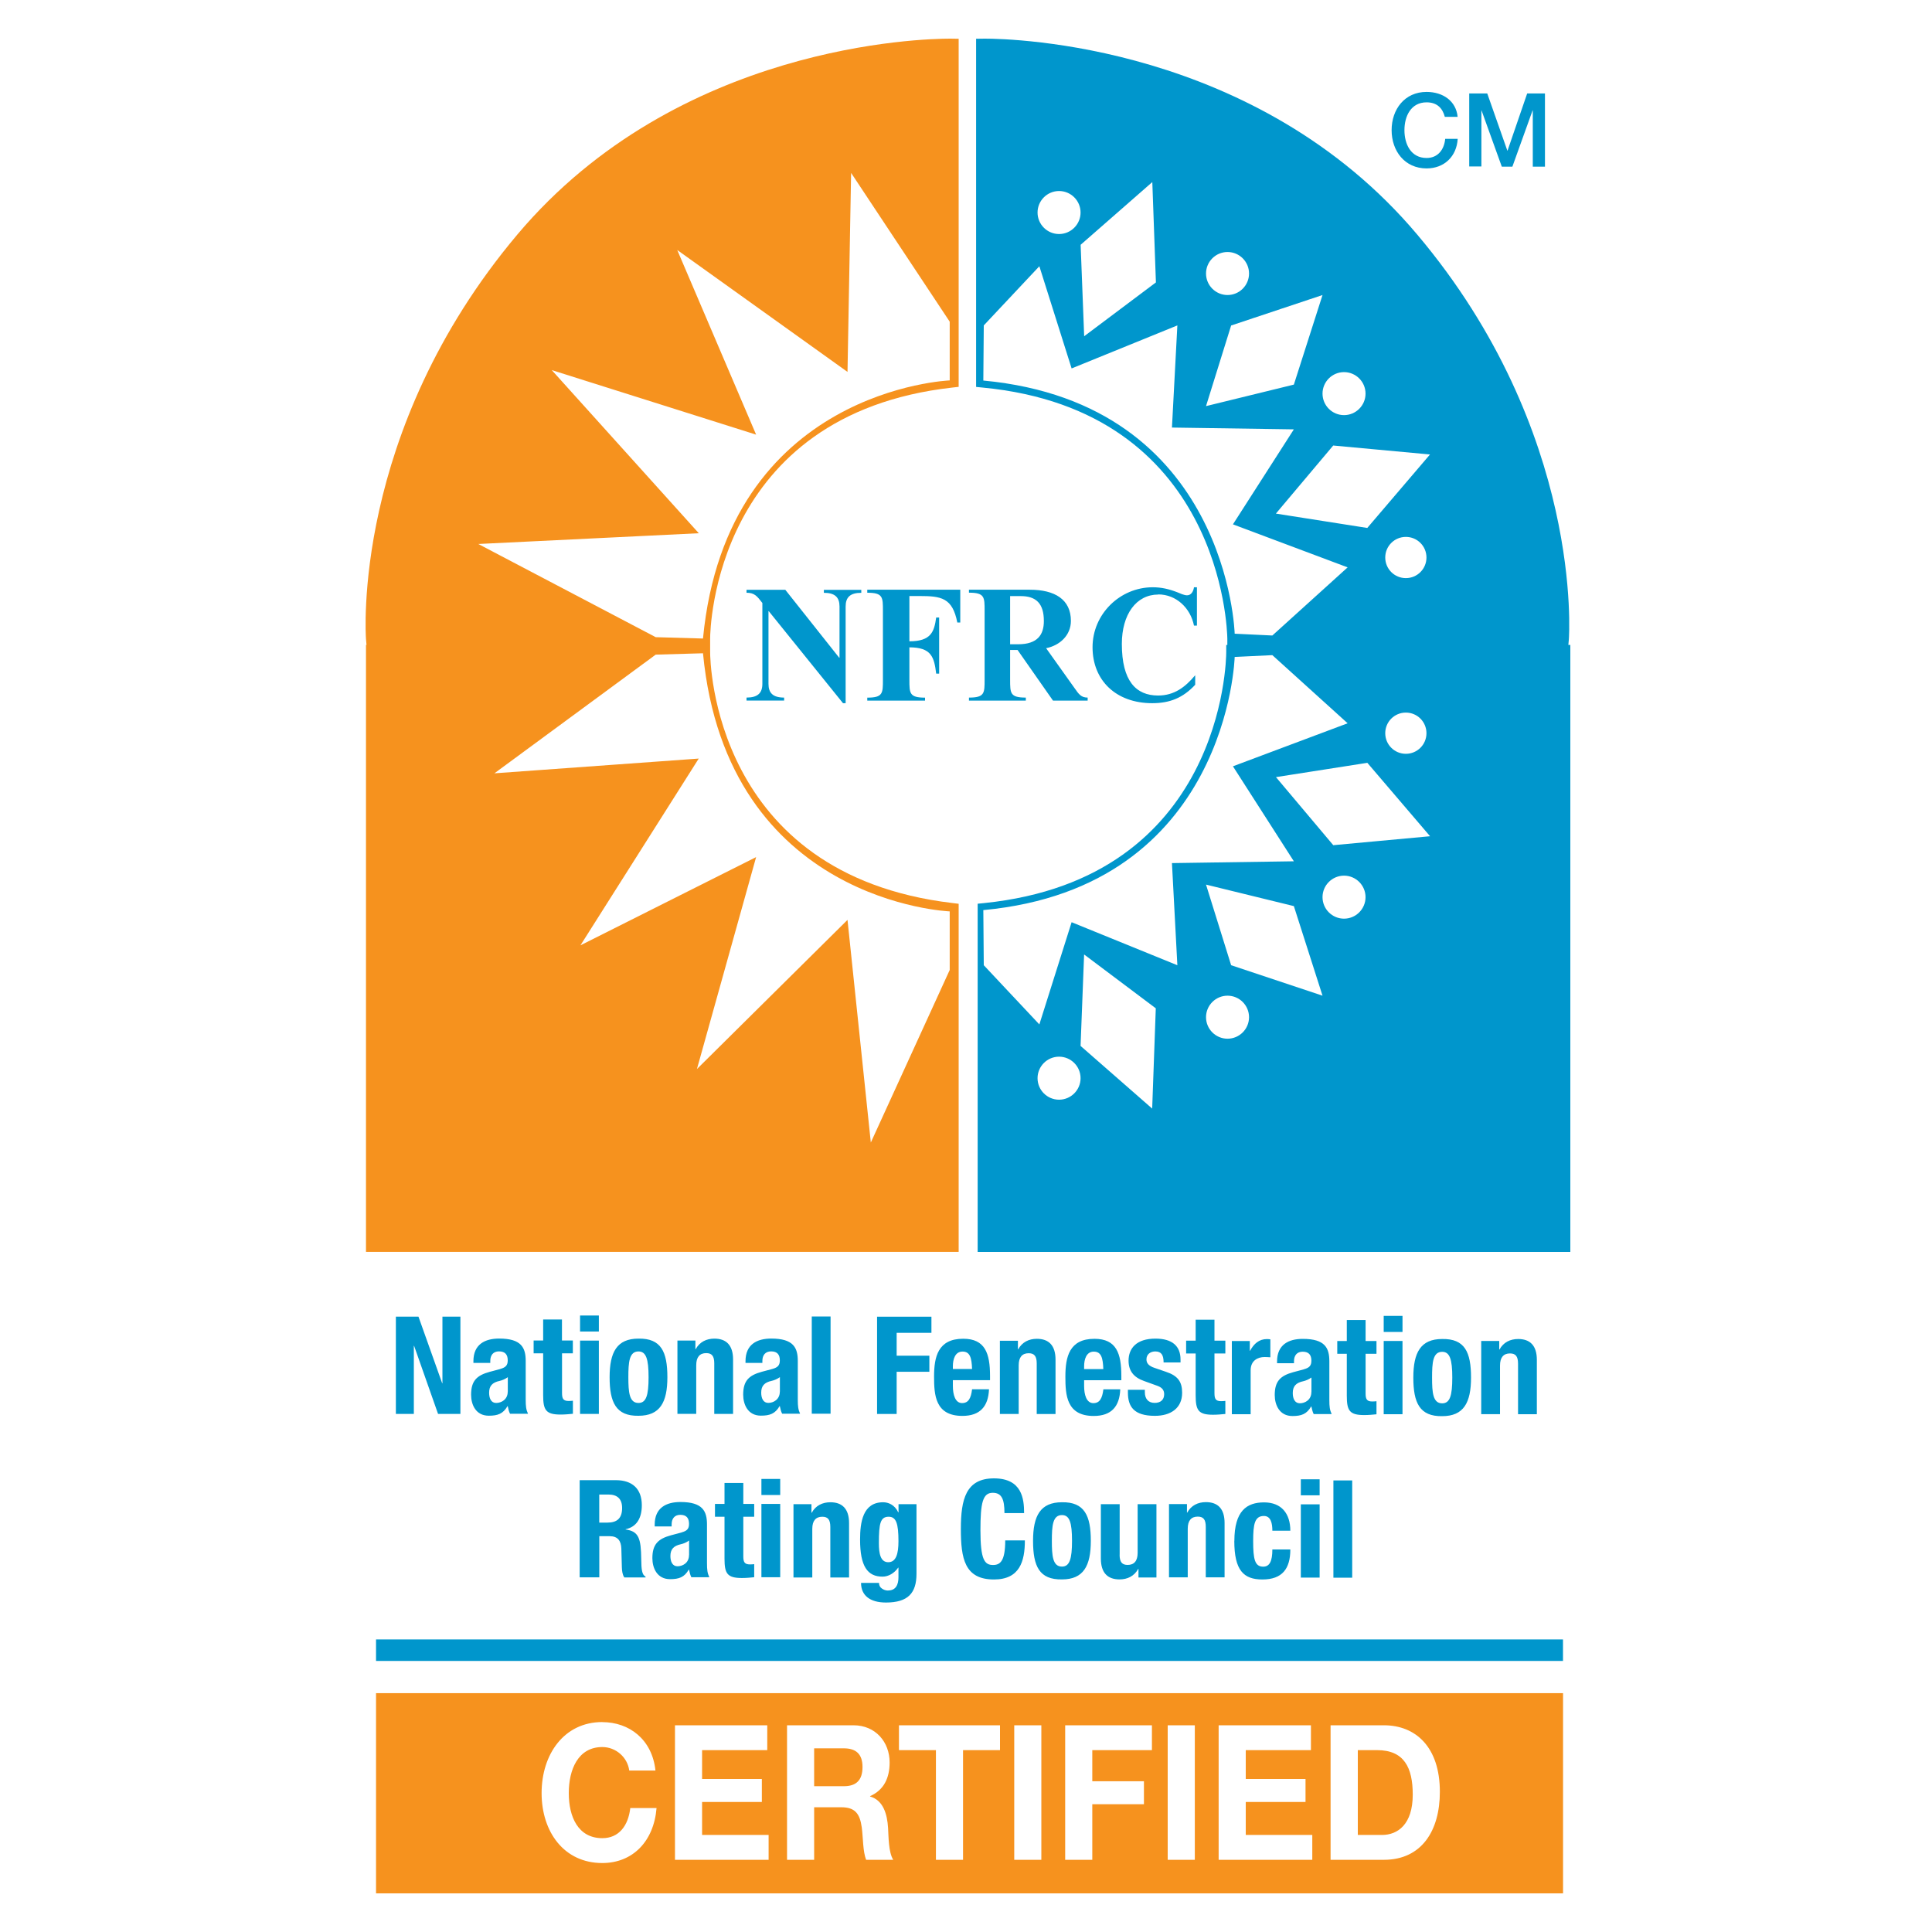 <?xml version="1.0" encoding="UTF-8"?>
<svg xmlns="http://www.w3.org/2000/svg" id="Calque_1" viewBox="0 0 300 300">
  <defs>
    <style>.cls-1{fill:#0096cc;}.cls-2{fill:#f6921e;}</style>
  </defs>
  <g>
    <path class="cls-2" d="M108.5,82.79l-22.82-25.32,31.73,10.02-12.25-28.67,26.44,18.93,.56-30.9,15.31,23.1v9.12s-34.59,1.33-38.31,40.08l-7.34-.21-27.55-14.47,34.23-1.67h0Zm38.97,58.71v9.12l-12.25,26.79-3.62-34.57-23.38,23.16,9.19-32.91-27.28,13.7,18.37-29-31.73,2.29,25.05-18.43,7.34-.21c3.72,38.75,38.31,40.08,38.31,40.08m-90.64,52.87h92.03v-54.05l-.98-.12c-37.14-4.41-37.61-37.56-37.61-38.97v-2.1c0-1.42,.64-34.82,37.61-38.97l.98-.11V6.02l-1.33-.02c-4.25,0-42.28,.86-67.18,30.4-25.85,30.69-23.54,62.52-23.52,62.84l.08,.9h-.08v94.25h0Z"></path>
    <path class="cls-1" d="M179.85,92.3c2.81,0,5.01,2.13,5.55,4.84h.46v-5.95h-.46c-.08,.6-.41,1.25-1.08,1.25-.44,0-1.12-.31-1.5-.47-1.26-.49-2.45-.78-3.82-.78-5.09,0-9.35,4.16-9.35,9.31s3.64,8.69,9.27,8.69c2.74,0,4.78-.83,6.67-2.86v-1.48c-1.55,1.85-3.25,3.15-5.76,3.15-3.44,0-5.63-2.26-5.63-8.01,0-4.6,2.24-7.67,5.66-7.67m32.45-10.34l-14.19-2.23,8.9-10.57,15.03,1.39-9.74,11.41h0Zm2.79,4.59c0-1.77,1.43-3.2,3.2-3.2s3.2,1.43,3.2,3.2-1.43,3.2-3.2,3.2-3.2-1.43-3.2-3.2m3.2,24.08c1.77,0,3.2,1.43,3.2,3.2s-1.43,3.2-3.2,3.2-3.2-1.43-3.2-3.2,1.43-3.2,3.2-3.2m-11.27,20.59l-8.9-10.57,14.19-2.22,9.74,11.4-15.03,1.39h0Zm1.67,11.41c-1.84,0-3.34-1.5-3.34-3.34s1.5-3.34,3.34-3.34,3.34,1.5,3.34,3.34-1.5,3.34-3.34,3.34m-17.53,7.23l-3.9-12.52,13.64,3.34,4.45,13.91-14.19-4.73Zm-.56,11.41c-1.84,0-3.34-1.5-3.34-3.34s1.5-3.34,3.34-3.34,3.34,1.5,3.34,3.34-1.5,3.34-3.34,3.34m-24.21-18.09l-5.01,15.87-8.63-9.19-.07-8.56c38.07-3.55,39.03-39.31,39.03-39.31l5.85-.28,11.69,10.58-17.81,6.68,9.46,14.75-18.93,.28,.84,15.86-16.42-6.68h0Zm12.52,28.95l-11.13-9.74,.55-14.2,11.13,8.36-.56,15.58h0Zm-14.47-1.39c-1.84,0-3.34-1.5-3.34-3.34s1.5-3.34,3.34-3.34,3.34,1.5,3.34,3.34-1.5,3.34-3.34,3.34m-11.76-111.67l.07-8.56,8.63-9.19,5.01,15.87,16.42-6.68-.84,15.86,18.93,.28-9.46,14.75,17.81,6.68-11.69,10.58-5.85-.28s-.96-35.75-39.03-39.31m11.76-29.43c1.84,0,3.34,1.5,3.34,3.34s-1.5,3.34-3.34,3.34-3.34-1.5-3.34-3.34,1.5-3.34,3.34-3.34m15.03,14.2l-11.13,8.35-.55-14.2,11.13-9.74,.56,15.59h0Zm11.69,6.68l14.19-4.73-4.45,13.91-13.64,3.34,3.9-12.52Zm-.56-11.41c1.84,0,3.34,1.5,3.34,3.34s-1.5,3.34-3.34,3.34-3.34-1.5-3.34-3.34,1.5-3.34,3.34-3.34m18.09,18.65c1.84,0,3.34,1.5,3.34,3.34s-1.5,3.34-3.34,3.34-3.34-1.5-3.34-3.34,1.5-3.34,3.34-3.34m34.83,42.4l.08-.9c.02-.32,2.34-32.15-23.52-62.83C195.18,6.86,157.15,6,152.9,6l-1.33,.02V60.08l1,.1c37.09,3.53,37.99,37.54,38.01,38.99v.98h-.17v1.11c0,1.43-.58,35.18-37.6,38.97l-1,.1v54.07h92.03V100.14h-.33l.02,.04Zm-13.51-83.04h.03l3.15,8.74h1.64l3.14-8.74h.03v8.74h1.89V14.51h-2.76l-3.05,8.88h-.03l-3.12-8.88h-2.8v11.34h1.89v-8.71Zm-8.5,9.01c2.75,0,4.67-1.87,4.83-4.59h-1.94c-.16,1.65-1.12,2.97-2.89,2.97-2.43,0-3.44-2.14-3.44-4.32s1.02-4.32,3.44-4.32c1.66,0,2.49,.95,2.83,2.25h1.99c-.24-2.45-2.26-3.86-4.82-3.87-3.4,0-5.43,2.7-5.43,5.94s2.04,5.94,5.43,5.94m-64.67,66.41h1.65c2.38,0,3.59,1.14,3.59,3.87,0,2.11-.96,3.61-4,3.61h-1.24v-7.48Zm2.43,15.76c-2.43,0-2.43-.68-2.43-2.79v-4.6h1.16l5.5,7.86h5.38v-.47c-1.01,0-1.37-.52-2.04-1.48l-4.41-6.19c2.12-.42,3.85-2,3.85-4.24,0-3.33-2.5-4.84-6.38-4.84h-9.45v.46c2.43,0,2.43,.68,2.43,2.79v10.71c0,2.11,0,2.79-2.43,2.79v.47h8.83v-.47h-.01Z"></path>
    <path class="cls-1" d="M134.67,92.04c2.43,0,2.43,.68,2.43,2.79v10.71c0,2.11,0,2.79-2.43,2.79v.46h8.97v-.46c-2.43,0-2.43-.68-2.43-2.79v-5.02c3.41,0,3.85,1.5,4.16,4.08h.46v-8.71h-.46c-.31,2.18-.76,3.69-4.16,3.69v-7.03h1.55c3.39,0,5.14,.26,5.89,4.11h.46v-5.09h-14.44v.46h0Zm-15.29,2.87l11.52,14.28h.41v-15.01c0-1.43,.7-2.13,2.43-2.13v-.46h-5.81v.46c1.73,0,2.43,.71,2.43,2.13v7.95h-.05l-8.37-10.55h-6.02v.46c1.24,0,1.63,.52,2.46,1.59v12.56c0,1.43-.73,2.13-2.46,2.13v.46h5.84v-.46c-1.73,0-2.43-.71-2.43-2.13v-11.29h.05Z"></path>
    <path class="cls-2" d="M93.52,267.41c4.21,0,7.75,2.7,8.26,7.52h-4.07c-.27-2.07-2.09-3.65-4.18-3.65-3.78,0-5.21,3.51-5.21,7.16s1.43,6.99,5.21,6.99c2.57,0,4.03-1.93,4.34-4.68h4.08c-.43,5.21-3.73,8.54-8.43,8.54-5.93,0-9.42-4.83-9.42-10.86s3.49-11.03,9.42-11.03m11.29,.5h14.33v3.86h-10.12v4.48h9.28v3.57h-9.28v5.12h10.33v3.86h-14.54v-20.89Zm17.39,0h10.33c3.43,0,5.61,2.61,5.61,5.76,0,2.46-.91,4.3-3.03,5.24v.06c2.07,.59,2.66,2.78,2.79,4.88,.08,1.32,.06,3.78,.8,4.95h-4.21c-.51-1.32-.46-3.33-.67-5-.3-2.2-1.07-3.16-3.19-3.16h-4.21v8.16h-4.21v-20.89h-.01Zm17.39,0h15.69v3.86h-5.74v17.03h-4.21v-17.03h-5.74s0-3.86,0-3.86Zm17.9,0h4.21v20.89h-4.21v-20.89Zm7.91,0h13.47v3.86h-9.26v4.83h8.02v3.57h-8.02v8.63h-4.21v-20.89Zm15.92,0h4.21v20.89h-4.21s0-20.89,0-20.89Zm7.91,0h14.33v3.86h-10.12v4.48h9.28v3.57h-9.28v5.12h10.33v3.86h-14.54v-20.89h0Zm17.38,0h8.27c4.97,0,8.7,3.4,8.7,10.33,0,6.06-2.84,10.56-8.7,10.56h-8.27v-20.89Zm-148.22,26.1H242.71v-31.09H58.39v31.09Zm75.54-19.62c0-2.02-1.02-2.9-2.9-2.9h-4.61v5.88h4.61c1.88,0,2.9-.88,2.9-2.99m85.44,4.3c0-4.21-1.34-6.91-5.53-6.91h-3v13.17h3.76c2.44,0,4.77-1.64,4.77-6.26"></path>
  </g>
  <rect class="cls-1" x="58.39" y="254.57" width="184.31" height="3.34"></rect>
  <path class="cls-1" d="M214.86,219.6h2.92v-11.38h-2.92v11.38Zm-5.73-14.63v3.26h-1.48v1.99h1.48v6.51c0,2.31,.42,3,2.71,3,.68,0,1.27-.06,1.9-.12v-2.03c-.19,.02-.42,.04-.65,.04-.85,0-1.04-.36-1.04-1.25v-6.15h1.69v-1.99h-1.69v-3.26h-2.92Zm-2.08,40.01h2.92v-15.1h-2.92v15.1Zm10.73-40.65h-2.92v2.49h2.92v-2.49Zm4.59,9.58c0-2.33,.12-4,1.57-4,1.18,0,1.57,1.16,1.57,4s-.38,4-1.57,4c-1.44,0-1.57-1.67-1.57-4m6.05,0c0-3.96-.97-6.05-4.48-5.99-3.34,0-4.48,2.09-4.48,5.99s.97,6.05,4.48,5.99c3.34,0,4.48-2.09,4.48-5.99m-37.14-5.69v11.38h2.92v-6.83c0-1.52,1.14-2.05,2.15-2.05,.3,0,.62,.02,.91,.04v-2.79c-.17-.02-.35-.04-.53-.04-1.21,0-2.03,.72-2.62,1.82h-.04v-1.52h-2.79Zm12.35,7.92c0,1.25-1.01,1.76-1.79,1.76s-1.1-.72-1.1-1.59c0-1.02,.46-1.59,1.65-1.84,.36-.08,.85-.28,1.25-.57v2.24h0Zm-1.16-3.51l-1.65,.44c-2.01,.55-2.88,1.41-2.88,3.55,0,1.52,.72,3.26,2.75,3.26,1.39,0,2.22-.3,2.9-1.48h.04c.09,.38,.17,.82,.36,1.18h2.79c-.3-.66-.36-1.14-.36-2.2v-5.99c0-2.06-.65-3.49-4.12-3.49-2.2,0-4,.89-4,3.51v.27h2.63v-.31c0-.89,.46-1.48,1.35-1.48,.97,0,1.35,.53,1.35,1.39,0,.76-.29,1.1-1.16,1.34m-10.81,26.65c0,4.57,1.44,5.99,4.36,5.99,3.09,0,4.34-1.67,4.34-4.66h-2.79c0,1.84-.44,2.67-1.42,2.67-1.31,0-1.56-1.16-1.56-3.98,0-2.62,.23-3.89,1.67-3.89,1.09,0,1.31,1.18,1.31,2.29h2.79c0-2.69-1.4-4.4-4.08-4.4s-4.61,1.31-4.61,5.99m13.24-9.58h-2.92v2.49h2.92v-2.49Zm-2.92,15.27h2.92v-11.38h-2.92v11.38Zm28.01-36.76v11.38h2.92v-7.55c0-1.27,.55-1.88,1.55-1.88,.87,0,1.25,.45,1.25,1.59v7.85h2.92v-8.44c0-2.24-1.07-3.24-2.9-3.24-1.23,0-2.29,.51-2.9,1.63h-.04v-1.33h-2.8Zm-80.8,29.2c0,4.59,.58,7.85,5.14,7.85,4,0,4.8-2.81,4.8-6.07h-3.05c0,3.26-.8,3.82-1.9,3.82-1.31,0-1.95-.82-1.95-5.39,0-4.28,.36-5.82,1.91-5.82,1.37,0,1.82,.96,1.82,3.15h3.05c0-2.2-.32-5.39-4.68-5.39s-5.14,3.26-5.14,7.84m17.26,1.86c0,2.83-.38,4-1.56,4-1.44,0-1.57-1.67-1.57-4s.12-4,1.57-4c1.18,0,1.56,1.16,1.56,4m-6.05,0c0,3.96,.98,6.05,4.49,5.99,3.34,0,4.48-2.09,4.48-5.99s-.98-6.05-4.48-5.99c-3.35,0-4.49,2.09-4.49,5.99m-28.57,5.69v-8.44c0-2.24-1.08-3.24-2.9-3.24-1.23,0-2.29,.51-2.9,1.63h-.04v-1.33h-2.79v11.38h2.92v-7.55c0-1.27,.55-1.88,1.55-1.88,.87,0,1.25,.44,1.25,1.59v7.84h2.91Zm6.09-2.37c-1.23,0-1.46-1.39-1.46-2.96,0-3.07,.23-4.1,1.52-4.1,1.16,0,1.52,1.03,1.52,3.8,0,1.93-.36,3.26-1.59,3.26m-.02,4.4c-.36,0-.7-.12-.97-.32-.28-.19-.44-.48-.44-.87h-2.79c0,1.95,1.39,3.05,3.87,3.05,3.41,0,4.74-1.46,4.74-4.46v-10.81h-2.79v1.27h-.04c-.55-1.18-1.55-1.57-2.35-1.57-3.17,0-3.58,3.13-3.58,5.8,0,4.16,1.16,5.75,3.49,5.75,.93,0,1.84-.55,2.43-1.4h.04v1.5c0,1.16-.42,2.05-1.61,2.05m6.73-40.01v-2.5h-8.44v15.1h3.04v-6.55h5.08v-2.5h-5.08v-3.55h5.4Zm23.71,5.63v-.44c0-1.06,.34-2.27,1.5-2.27s1.42,.97,1.48,2.71h-2.98Zm1.61-4.7c-3.93,0-4.52,2.83-4.52,5.88,0,2.84,.17,6.1,4.4,6.1,2.75,0,4.02-1.48,4.12-4.13h-2.62c-.17,1.4-.58,2.14-1.55,2.14-1.08,0-1.44-1.31-1.44-2.65v-.91h5.78v-.66c0-3.49-.76-5.77-4.17-5.77m3.91,33.52v-7.84h-2.92v8.44c0,2.24,1.07,3.24,2.9,3.24,1.23,0,2.28-.51,2.9-1.63h.04v1.33h2.79v-11.38h-2.92v7.55c0,1.27-.55,1.88-1.55,1.88-.87,0-1.25-.44-1.25-1.59m-25.89-29.27c0-1.06,.34-2.27,1.5-2.27s1.42,.97,1.48,2.71h-2.98v-.44Zm-2.92,1.62c0,2.84,.17,6.1,4.4,6.1,2.75,0,4.02-1.48,4.13-4.13h-2.63c-.17,1.4-.57,2.14-1.55,2.14-1.07,0-1.43-1.31-1.43-2.65v-.91h5.77v-.66c0-3.49-.76-5.77-4.16-5.77-3.94,0-4.53,2.83-4.53,5.88m10.22-5.58v11.38h2.92v-7.55c0-1.27,.55-1.88,1.55-1.88,.87,0,1.25,.45,1.25,1.59v7.85h2.92v-8.44c0-2.24-1.07-3.24-2.9-3.24-1.23,0-2.28,.51-2.9,1.63h-.04v-1.33h-2.8Zm26.25,36.75h2.92v-7.55c0-1.27,.55-1.88,1.55-1.88,.87,0,1.25,.44,1.25,1.59v7.84h2.92v-8.44c0-2.24-1.07-3.24-2.9-3.24-1.23,0-2.29,.51-2.9,1.63h-.04v-1.33h-2.79v11.38h-.01Zm4.15-40.01v3.26h-1.48v1.99h1.48v6.51c0,2.31,.42,3,2.7,3,.68,0,1.27-.06,1.91-.12v-2.03c-.19,.02-.42,.04-.66,.04-.85,0-1.03-.36-1.03-1.25v-6.15h1.69v-1.99h-1.69v-3.26h-2.92Zm-10.52,10.91v.4c0,2.18,.91,3.62,4.19,3.62,2.45,0,4.23-1.18,4.23-3.58,0-1.72-.67-2.65-2.52-3.26l-1.75-.6c-.98-.32-1.27-.78-1.27-1.33,0-.8,.63-1.23,1.37-1.23,.95,0,1.29,.57,1.29,1.71h2.63v-.46c0-2.05-1.25-3.24-3.89-3.24-3,0-4.18,1.55-4.18,3.42,0,1.61,.82,2.61,2.43,3.17l2.05,.74c.57,.21,1.05,.55,1.05,1.29,0,.91-.59,1.36-1.48,1.36-1,0-1.52-.66-1.52-1.65v-.38h-2.63v.02Zm-85.07,3.72h2.92v-11.38h-2.92v11.38Zm-21.41-4.76l-3.68-10.34h-3.51v15.1h2.79v-10.57h.04l3.72,10.57h3.47v-15.1h-2.79v10.34h-.04Zm24.4,17.28h1.43c1.38,0,2.11,.7,2.11,2.09,0,1.63-.82,2.27-2.28,2.27h-1.27v-4.36h0Zm-3.05,12.86h3.05v-6.39h1.63c1.23,0,1.75,.72,1.79,1.91l.08,2.9c.02,.6,.09,1.16,.38,1.59h3.3v-.12c-.57-.3-.65-1.12-.67-2.71-.04-3.19-.36-4.34-2.43-4.61v-.04c1.71-.36,2.52-1.72,2.52-3.73,0-2.58-1.52-3.89-4.02-3.89h-5.63v15.1h0Zm2.98-40.66h-2.92v2.49h2.92v-2.49Zm6.15,13.58c-1.43,0-1.57-1.67-1.57-4s.13-4,1.57-4c1.18,0,1.57,1.16,1.57,4s-.38,4-1.57,4m4.49-4c0-3.96-.98-6.05-4.49-5.99-3.34,0-4.48,2.09-4.48,5.99s.98,6.05,4.48,5.99c3.35,0,4.49-2.09,4.49-5.99m17.52,15.8h-2.92v2.49h2.92v-2.49Zm-42.31-13.56c0,1.25-1.02,1.76-1.8,1.76s-1.09-.72-1.09-1.59c0-1.02,.46-1.59,1.65-1.84,.36-.08,.85-.28,1.25-.57v2.24h-.01Zm-1.16-3.51l-1.65,.44c-2.01,.55-2.88,1.41-2.88,3.55,0,1.52,.71,3.26,2.75,3.26,1.39,0,2.22-.3,2.9-1.48h.04c.08,.38,.17,.82,.36,1.18h2.79c-.3-.66-.36-1.14-.36-2.2v-5.99c0-2.06-.66-3.49-4.12-3.49-2.2,0-4,.89-4,3.51v.27h2.62v-.31c0-.89,.46-1.48,1.35-1.48,.98,0,1.36,.53,1.36,1.39,0,.76-.3,1.1-1.16,1.34m11.27-2.43v-1.99h-1.69v-3.26h-2.92v3.26h-1.48v1.99h1.48v6.51c0,2.31,.43,3,2.71,3,.68,0,1.27-.06,1.91-.12v-2.03c-.19,.02-.42,.04-.66,.04-.85,0-1.03-.36-1.03-1.25v-6.15h1.68Zm40.02-5.72h-2.92v15.1h2.92v-15.1Zm-21.98,37.04c0,1.25-1.01,1.75-1.79,1.75s-1.1-.72-1.1-1.59c0-1.01,.46-1.59,1.65-1.84,.36-.08,.85-.27,1.25-.57v2.24h-.01Zm-1.16-3.5l-1.65,.44c-2.01,.55-2.88,1.42-2.88,3.55,0,1.52,.72,3.26,2.75,3.26,1.39,0,2.22-.3,2.9-1.48h.04c.09,.38,.17,.82,.36,1.18h2.79c-.3-.66-.36-1.14-.36-2.2v-5.99c0-2.05-.65-3.49-4.12-3.49-2.2,0-4,.89-4,3.51v.28h2.63v-.32c0-.89,.46-1.48,1.35-1.48,.97,0,1.35,.53,1.35,1.4,0,.76-.29,1.09-1.16,1.33m12.4,6.96h2.92v-11.38h-2.92v11.38Zm-1.12-9.39v-1.99h-1.69v-3.26h-2.92v3.26h-1.48v1.99h1.48v6.51c0,2.31,.42,3,2.71,3,.67,0,1.27-.06,1.9-.12v-2.03c-.19,.02-.42,.04-.65,.04-.85,0-1.04-.36-1.04-1.25v-6.15h1.69Zm3.98-19.44c0,1.25-1.01,1.76-1.79,1.76s-1.1-.72-1.1-1.59c0-1.02,.46-1.59,1.65-1.84,.36-.08,.85-.28,1.25-.57v2.24h-.01Zm3.15,3.45c-.3-.66-.36-1.14-.36-2.2v-5.99c0-2.06-.66-3.49-4.12-3.49-2.2,0-4,.89-4,3.51v.27h2.62v-.31c0-.89,.46-1.48,1.36-1.48,.97,0,1.35,.53,1.35,1.39,0,.76-.3,1.1-1.16,1.34l-1.65,.44c-2.01,.55-2.88,1.41-2.88,3.55,0,1.52,.72,3.26,2.75,3.26,1.39,0,2.22-.3,2.9-1.48h.04c.08,.38,.17,.82,.36,1.18h2.79Zm-10.41,.01v-8.44c0-2.24-1.08-3.24-2.9-3.24-1.23,0-2.29,.51-2.9,1.63h-.05v-1.33h-2.79v11.38h2.92v-7.55c0-1.27,.55-1.88,1.55-1.88,.87,0,1.25,.45,1.25,1.59v7.85h2.92Z"></path>
</svg>
